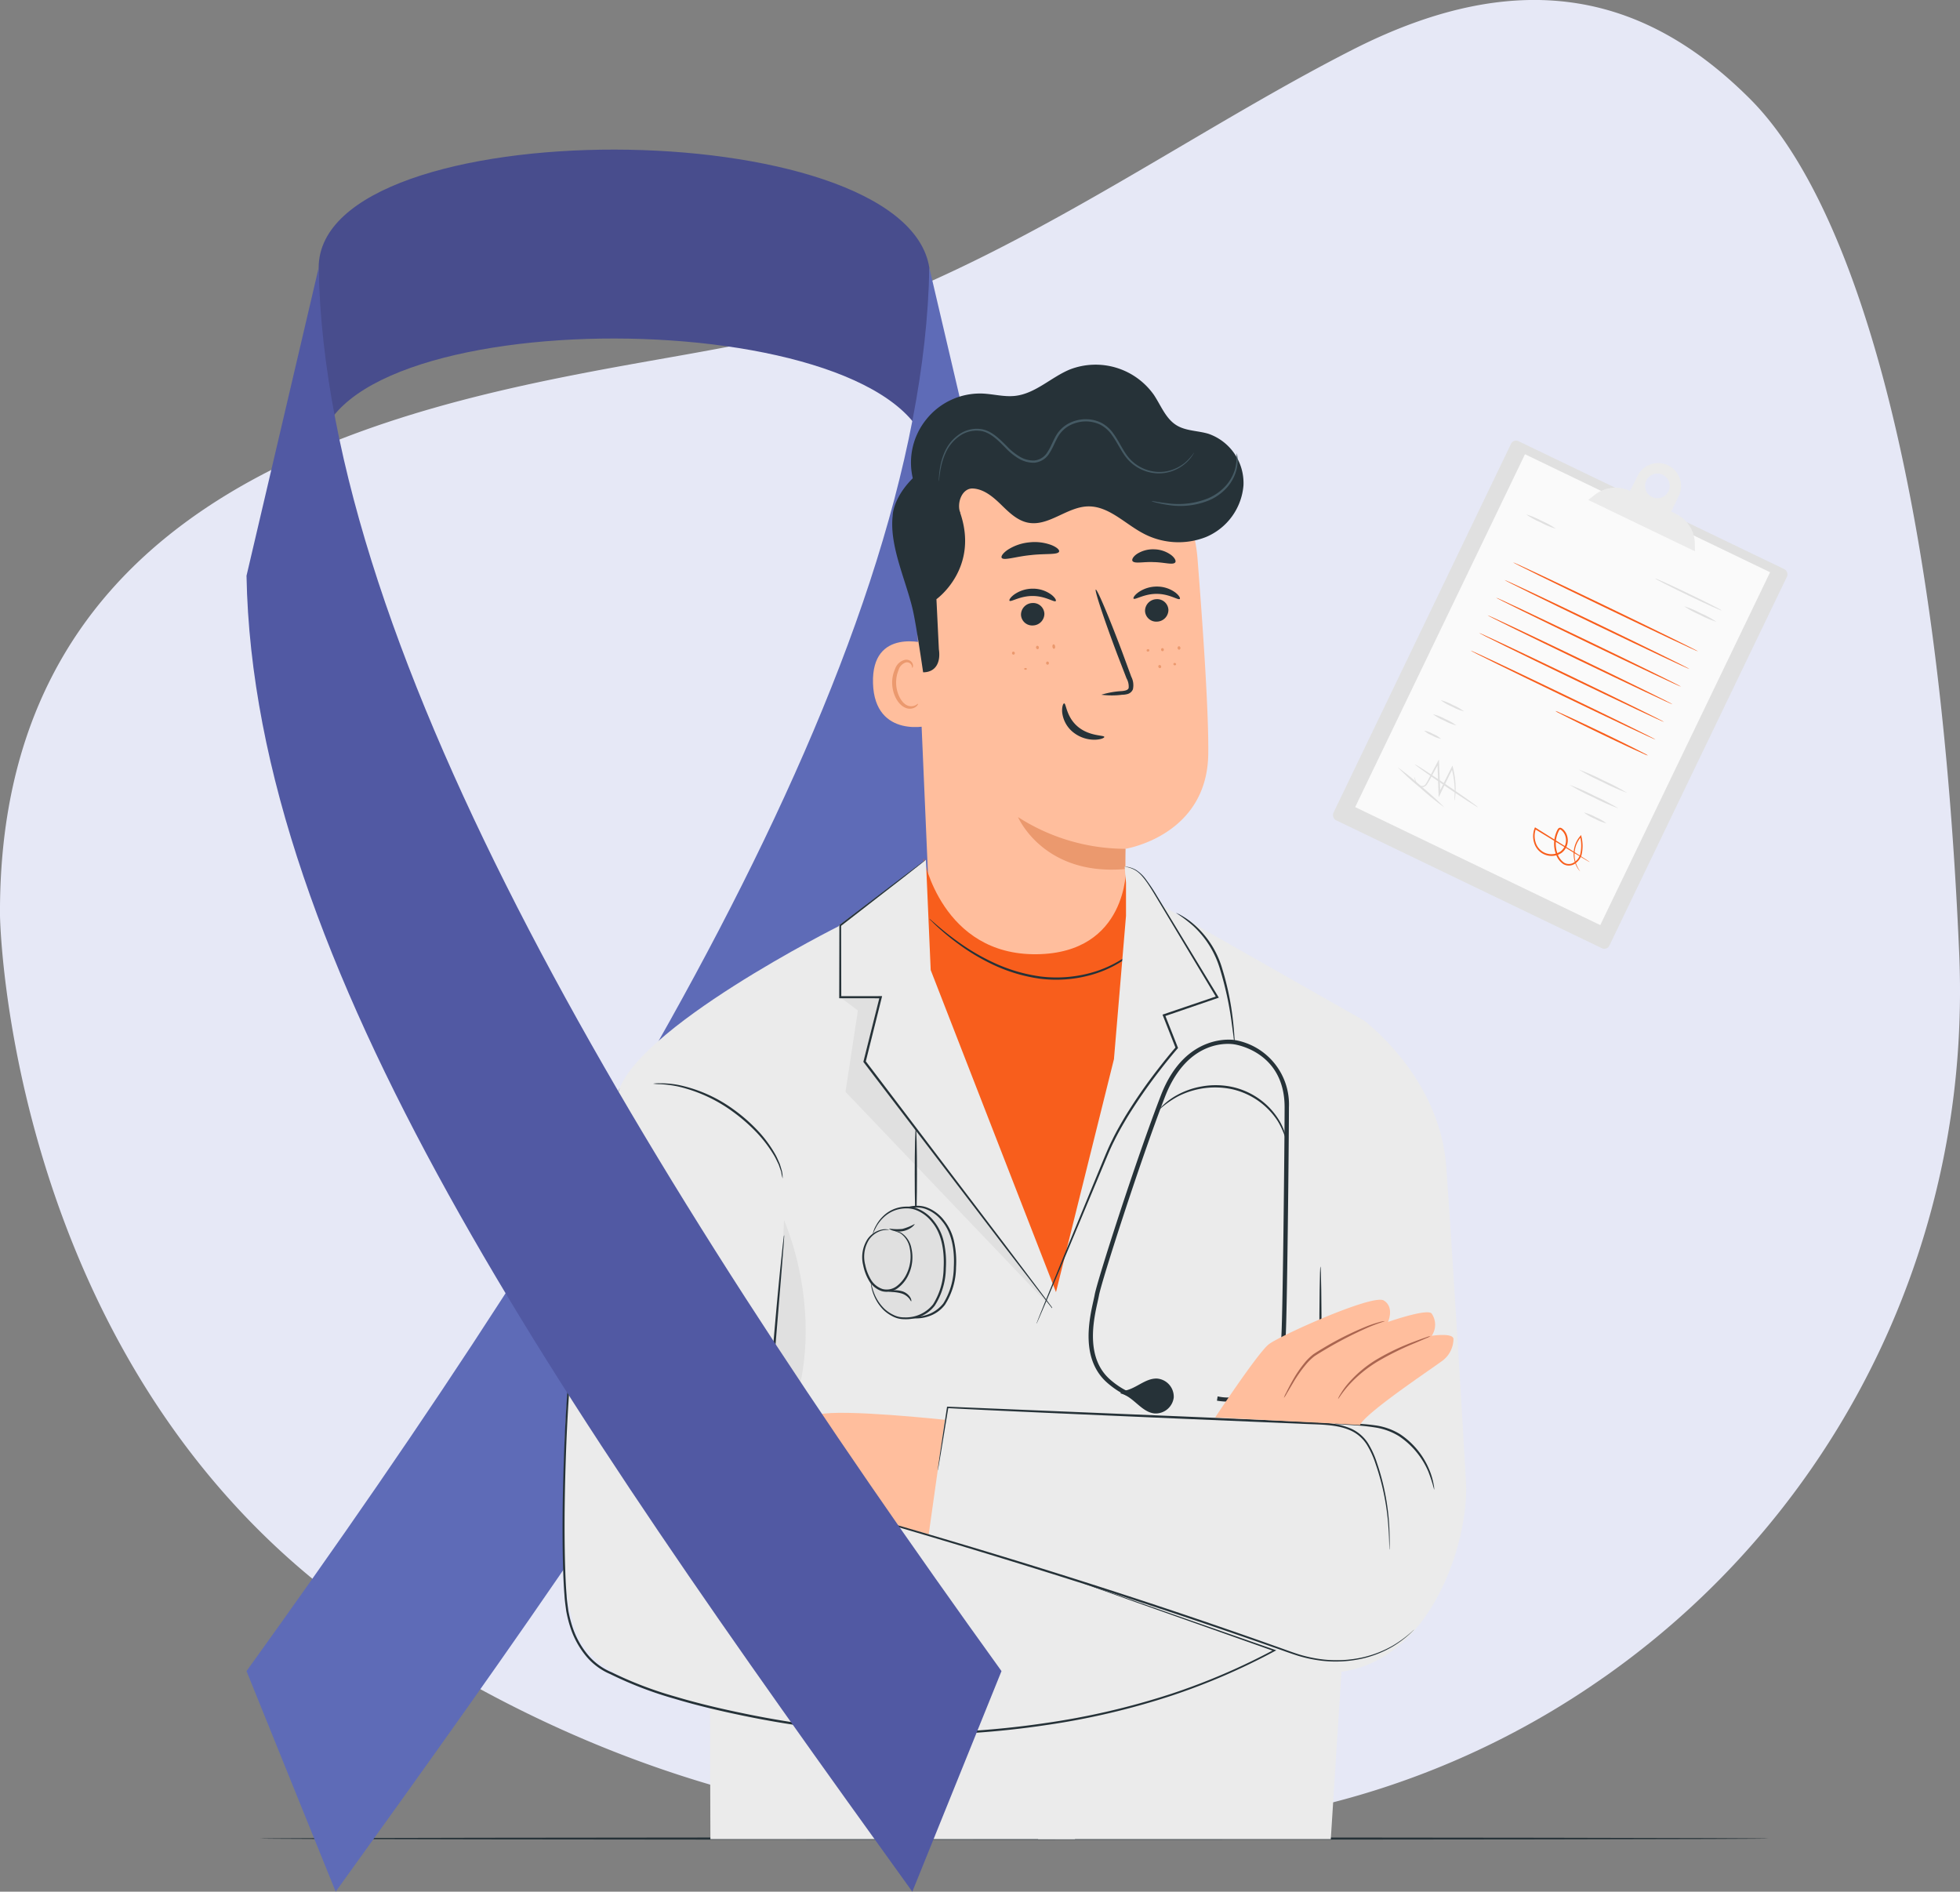 <svg xmlns="http://www.w3.org/2000/svg" width="357.779" height="345.27" viewBox="0 0 357.779 345.27"><rect x="0" y="0" width="357.779" height="345.27" fill="#808080" stroke="none"/><g id="Raggruppa_16864" data-name="Raggruppa 16864" transform="translate(-9 -94)"><path id="Tracciato_5025" data-name="Tracciato 5025" d="M357.77,230.042v0q-.028-2.64-.142-5.339C353.775,135.834,337.464,86.9,319.466,68.9s-40.5-25.31-72.554-9c-11.374,5.787-22.963,12.707-34.837,19.679-21.594,12.68-44.138,25.533-68.088,32.065-10.092,2.753-25.38,4.8-42.282,8.239C56.436,129.1-.407,148.329,0,217.95c0,0,1.125,82.678,65.805,127.673,43.74,30.428,89.793,41.046,129.292,38.647q5.005.327,10.095.331a151.831,151.831,0,0,0,87.353-27.472c.735-.5,1.464-1.024,2.187-1.552a152.418,152.418,0,0,0,62.934-117.922v-.018c.046-1.271.082-2.545.1-3.824.005-.468.011-.936.013-1.4,0-.291,0-.584,0-.876,0-.5,0-.994-.009-1.491" transform="translate(9 43.168)" fill="#e6e8f6"></path><g id="Raggruppa_11605" data-name="Raggruppa 11605" transform="translate(504.609 -1962.694)"><path id="Tracciato_8003" data-name="Tracciato 8003" d="M-448.9,2293.48c0-.118,61.626-.212,137.63-.212,76.03,0,137.645.094,137.645.212s-61.614.212-137.645.212C-387.27,2293.692-448.9,2293.6-448.9,2293.48Z" transform="translate(0.809 98.787)" fill="#263238"></path><g id="Raggruppa_11358" data-name="Raggruppa 11358" transform="translate(-252.643 2136.776)"><g id="Raggruppa_11271" data-name="Raggruppa 11271" transform="translate(0 0)"><g id="Raggruppa_11270" data-name="Raggruppa 11270"><g id="Raggruppa_11269" data-name="Raggruppa 11269"><rect id="Rettangolo_1886" data-name="Rettangolo 1886" width="55.898" height="76.784" rx="1.008" transform="translate(50.367 93.43) rotate(-154.296)" fill="#e0e0e0"></rect></g></g></g><g id="Raggruppa_11274" data-name="Raggruppa 11274" transform="translate(4.406 2.828)"><g id="Raggruppa_11273" data-name="Raggruppa 11273" transform="translate(0 0)"><g id="Raggruppa_11272" data-name="Raggruppa 11272"><rect id="Rettangolo_1887" data-name="Rettangolo 1887" width="49.655" height="71.473" transform="translate(44.742 85.937) rotate(-154.296)" fill="#fafafa"></rect></g></g></g><g id="Raggruppa_11277" data-name="Raggruppa 11277" transform="translate(46.95 4.438)"><g id="Raggruppa_11276" data-name="Raggruppa 11276"><g id="Raggruppa_11275" data-name="Raggruppa 11275"><path id="Tracciato_8004" data-name="Tracciato 8004" d="M-284.233,2129.593l19.48,9.376-.019-1.416a6.086,6.086,0,0,0-3.356-5.358l-.952-.479,1.375-2.856a4.179,4.179,0,0,0-1.953-5.578h0a4.176,4.176,0,0,0-5.578,1.952l-1.372,2.722a6.088,6.088,0,0,0-6.364.665Zm10.6-3.531a2.25,2.25,0,0,1,3-1.051,2.25,2.25,0,0,1,1.051,3,2.251,2.251,0,0,1-3,1.051A2.25,2.25,0,0,1-273.628,2126.062Z" transform="translate(284.233 -2122.867)" fill="#ebebeb"></path></g></g></g><g id="Raggruppa_11281" data-name="Raggruppa 11281" transform="translate(59.172 25.503)"><g id="Raggruppa_11280" data-name="Raggruppa 11280"><g id="Raggruppa_11279" data-name="Raggruppa 11279"><g id="Raggruppa_11278" data-name="Raggruppa 11278"><path id="Tracciato_8005" data-name="Tracciato 8005" d="M-275.93,2137.18c-.038.08,2.647,1.452,6,3.064s6.1,2.855,6.135,2.776-2.645-1.451-6-3.065S-275.892,2137.1-275.93,2137.18Z" transform="translate(275.93 -2137.176)" fill="#e0e0e0"></path></g></g></g></g><g id="Raggruppa_11285" data-name="Raggruppa 11285" transform="translate(64.472 30.57)"><g id="Raggruppa_11284" data-name="Raggruppa 11284"><g id="Raggruppa_11283" data-name="Raggruppa 11283"><g id="Raggruppa_11282" data-name="Raggruppa 11282"><path id="Tracciato_8006" data-name="Tracciato 8006" d="M-272.329,2140.627a16.517,16.517,0,0,0,2.853,1.551,16.551,16.551,0,0,0,2.993,1.263,16.438,16.438,0,0,0-2.853-1.552A16.516,16.516,0,0,0-272.329,2140.627Z" transform="translate(272.33 -2140.619)" fill="#e0e0e0"></path></g></g></g></g><g id="Raggruppa_11289" data-name="Raggruppa 11289" transform="translate(33.226 22.556)"><g id="Raggruppa_11288" data-name="Raggruppa 11288"><g id="Raggruppa_11287" data-name="Raggruppa 11287"><g id="Raggruppa_11286" data-name="Raggruppa 11286"><path id="Tracciato_8007" data-name="Tracciato 8007" d="M-293.556,2135.176c-.038.081,7.49,3.783,16.812,8.271s16.914,8.062,16.952,7.982-7.488-3.782-16.814-8.272S-293.518,2135.1-293.556,2135.176Z" transform="translate(293.556 -2135.175)" fill="#f85e1c"></path></g></g></g></g><g id="Raggruppa_11293" data-name="Raggruppa 11293" transform="translate(31.677 25.777)"><g id="Raggruppa_11292" data-name="Raggruppa 11292"><g id="Raggruppa_11291" data-name="Raggruppa 11291"><g id="Raggruppa_11290" data-name="Raggruppa 11290"><path id="Tracciato_8008" data-name="Tracciato 8008" d="M-294.608,2137.364c-.04.079,7.488,3.783,16.811,8.27s16.914,8.061,16.952,7.982-7.487-3.782-16.812-8.272S-294.57,2137.283-294.608,2137.364Z" transform="translate(294.608 -2137.363)" fill="#f85e1c"></path></g></g></g></g><g id="Raggruppa_11297" data-name="Raggruppa 11297" transform="translate(30.127 28.997)"><g id="Raggruppa_11296" data-name="Raggruppa 11296"><g id="Raggruppa_11295" data-name="Raggruppa 11295"><g id="Raggruppa_11294" data-name="Raggruppa 11294"><path id="Tracciato_8009" data-name="Tracciato 8009" d="M-295.661,2139.552c-.038.08,7.488,3.783,16.811,8.27s16.914,8.062,16.954,7.981-7.488-3.782-16.814-8.27S-295.623,2139.472-295.661,2139.552Z" transform="translate(295.661 -2139.55)" fill="#f85e1c"></path></g></g></g></g><g id="Raggruppa_11301" data-name="Raggruppa 11301" transform="translate(28.577 32.216)"><g id="Raggruppa_11300" data-name="Raggruppa 11300"><g id="Raggruppa_11299" data-name="Raggruppa 11299"><g id="Raggruppa_11298" data-name="Raggruppa 11298"><path id="Tracciato_8010" data-name="Tracciato 8010" d="M-296.714,2141.738c-.038.08,7.49,3.784,16.812,8.271s16.914,8.062,16.952,7.983-7.488-3.783-16.814-8.272S-296.676,2141.659-296.714,2141.738Z" transform="translate(296.714 -2141.737)" fill="#f85e1c"></path></g></g></g></g><g id="Raggruppa_11305" data-name="Raggruppa 11305" transform="translate(27.027 35.436)"><g id="Raggruppa_11304" data-name="Raggruppa 11304"><g id="Raggruppa_11303" data-name="Raggruppa 11303"><g id="Raggruppa_11302" data-name="Raggruppa 11302"><path id="Tracciato_8011" data-name="Tracciato 8011" d="M-297.767,2143.926c-.038.079,7.49,3.783,16.812,8.27s16.914,8.063,16.952,7.983-7.488-3.783-16.814-8.272S-297.729,2143.846-297.767,2143.926Z" transform="translate(297.767 -2143.924)" fill="#f85e1c"></path></g></g></g></g><g id="Raggruppa_11309" data-name="Raggruppa 11309" transform="translate(25.477 38.655)"><g id="Raggruppa_11308" data-name="Raggruppa 11308"><g id="Raggruppa_11307" data-name="Raggruppa 11307"><g id="Raggruppa_11306" data-name="Raggruppa 11306"><path id="Tracciato_8012" data-name="Tracciato 8012" d="M-298.82,2146.112c-.038.081,7.49,3.783,16.812,8.271s16.914,8.061,16.952,7.981-7.487-3.782-16.814-8.271S-298.782,2146.033-298.82,2146.112Z" transform="translate(298.82 -2146.111)" fill="#f85e1c"></path></g></g></g></g><g id="Raggruppa_11313" data-name="Raggruppa 11313" transform="translate(40.961 49.683)"><g id="Raggruppa_11312" data-name="Raggruppa 11312"><g id="Raggruppa_11311" data-name="Raggruppa 11311"><g id="Raggruppa_11310" data-name="Raggruppa 11310"><path id="Tracciato_8013" data-name="Tracciato 8013" d="M-288.3,2153.606a3.331,3.331,0,0,0,.637.375l1.787.917c1.515.761,3.617,1.793,5.947,2.915s4.45,2.121,5.99,2.831l1.831.824a3.236,3.236,0,0,0,.69.263,3.417,3.417,0,0,0-.636-.375l-1.787-.917c-1.515-.761-3.618-1.793-5.949-2.915s-4.448-2.121-5.99-2.831c-.724-.327-1.337-.6-1.831-.824A3.176,3.176,0,0,0-288.3,2153.606Z" transform="translate(288.301 -2153.603)" fill="#f85e1c"></path></g></g></g></g><g id="Raggruppa_11317" data-name="Raggruppa 11317" transform="translate(35.633 13.807)"><g id="Raggruppa_11316" data-name="Raggruppa 11316"><g id="Raggruppa_11315" data-name="Raggruppa 11315"><g id="Raggruppa_11314" data-name="Raggruppa 11314"><path id="Tracciato_8014" data-name="Tracciato 8014" d="M-291.92,2129.239a14.175,14.175,0,0,0,2.635,1.447,14.314,14.314,0,0,0,2.773,1.157,14.145,14.145,0,0,0-2.635-1.448A14.274,14.274,0,0,0-291.92,2129.239Z" transform="translate(291.921 -2129.231)" fill="#e0e0e0"></path></g></g></g></g><g id="Raggruppa_11321" data-name="Raggruppa 11321" transform="translate(45.258 60.39)"><g id="Raggruppa_11320" data-name="Raggruppa 11320"><g id="Raggruppa_11319" data-name="Raggruppa 11319"><g id="Raggruppa_11318" data-name="Raggruppa 11318"><path id="Tracciato_8015" data-name="Tracciato 8015" d="M-285.382,2160.881a37.1,37.1,0,0,0,4.316,2.256,37.265,37.265,0,0,0,4.454,1.967,37.148,37.148,0,0,0-4.316-2.255A37.181,37.181,0,0,0-285.382,2160.881Z" transform="translate(285.382 -2160.876)" fill="#e0e0e0"></path></g></g></g></g><g id="Raggruppa_11325" data-name="Raggruppa 11325" transform="translate(43.559 63.173)"><g id="Raggruppa_11324" data-name="Raggruppa 11324"><g id="Raggruppa_11323" data-name="Raggruppa 11323"><g id="Raggruppa_11322" data-name="Raggruppa 11322"><path id="Tracciato_8016" data-name="Tracciato 8016" d="M-286.536,2162.772a38.061,38.061,0,0,0,4.388,2.291,38.238,38.238,0,0,0,4.528,2,38.368,38.368,0,0,0-4.39-2.291A38.417,38.417,0,0,0-286.536,2162.772Z" transform="translate(286.536 -2162.767)" fill="#e0e0e0"></path></g></g></g></g><g id="Raggruppa_11329" data-name="Raggruppa 11329" transform="translate(20.036 47.705)"><g id="Raggruppa_11328" data-name="Raggruppa 11328"><g id="Raggruppa_11327" data-name="Raggruppa 11327"><g id="Raggruppa_11326" data-name="Raggruppa 11326"><path id="Tracciato_8017" data-name="Tracciato 8017" d="M-302.515,2152.27a8.722,8.722,0,0,0,2.049,1.164,8.769,8.769,0,0,0,2.189.876,8.749,8.749,0,0,0-2.051-1.164A8.754,8.754,0,0,0-302.515,2152.27Z" transform="translate(302.516 -2152.259)" fill="#e0e0e0"></path></g></g></g></g><g id="Raggruppa_11333" data-name="Raggruppa 11333" transform="translate(18.623 50.266)"><g id="Raggruppa_11332" data-name="Raggruppa 11332"><g id="Raggruppa_11331" data-name="Raggruppa 11331"><g id="Raggruppa_11330" data-name="Raggruppa 11330"><path id="Tracciato_8018" data-name="Tracciato 8018" d="M-303.475,2154.009a8.769,8.769,0,0,0,2.049,1.165,8.793,8.793,0,0,0,2.189.876,8.646,8.646,0,0,0-2.049-1.166A8.746,8.746,0,0,0-303.475,2154.009Z" transform="translate(303.476 -2153.999)" fill="#e0e0e0"></path></g></g></g></g><g id="Raggruppa_11337" data-name="Raggruppa 11337" transform="translate(46.173 68.207)"><g id="Raggruppa_11336" data-name="Raggruppa 11336"><g id="Raggruppa_11335" data-name="Raggruppa 11335"><g id="Raggruppa_11334" data-name="Raggruppa 11334"><path id="Tracciato_8019" data-name="Tracciato 8019" d="M-284.76,2166.2a8.164,8.164,0,0,0,1.977,1.128,8.143,8.143,0,0,0,2.117.841,8.21,8.21,0,0,0-1.977-1.13A8.165,8.165,0,0,0-284.76,2166.2Z" transform="translate(284.761 -2166.187)" fill="#e0e0e0"></path></g></g></g></g><g id="Raggruppa_11341" data-name="Raggruppa 11341" transform="translate(16.999 53.261)"><g id="Raggruppa_11340" data-name="Raggruppa 11340"><g id="Raggruppa_11339" data-name="Raggruppa 11339"><g id="Raggruppa_11338" data-name="Raggruppa 11338"><path id="Tracciato_8020" data-name="Tracciato 8020" d="M-304.577,2156.047a4.651,4.651,0,0,0,1.465.883,4.718,4.718,0,0,0,1.6.6,4.605,4.605,0,0,0-1.465-.884A4.649,4.649,0,0,0-304.577,2156.047Z" transform="translate(304.579 -2156.033)" fill="#e0e0e0"></path></g></g></g></g><g id="Raggruppa_11345" data-name="Raggruppa 11345" transform="translate(36.892 70.919)"><g id="Raggruppa_11344" data-name="Raggruppa 11344"><g id="Raggruppa_11343" data-name="Raggruppa 11343"><g id="Raggruppa_11342" data-name="Raggruppa 11342"><path id="Tracciato_8021" data-name="Tracciato 8021" d="M-280.757,2174.358a.8.8,0,0,0-.169-.131l-.52-.344c-.487-.313-1.155-.74-1.992-1.278l-7.15-4.488-.14-.088-.062.154a4.041,4.041,0,0,0-.078,2.715,3.313,3.313,0,0,0,1.968,2.131,3.282,3.282,0,0,0,3.047-.343,2.859,2.859,0,0,0,1.02-3,2.583,2.583,0,0,0-.589-1.118,1.578,1.578,0,0,0-.23-.22,1.128,1.128,0,0,0-.28-.191.458.458,0,0,0-.431.014.722.722,0,0,0-.243.283,5.441,5.441,0,0,0-.627,2.278,5.441,5.441,0,0,0,.352,2.252,3.439,3.439,0,0,0,1.325,1.757,1.972,1.972,0,0,0,2.08-.047,2.972,2.972,0,0,0,1.235-1.546,7.131,7.131,0,0,0-.021-3.477l-.038-.234-.158.176a4.828,4.828,0,0,0-1.173,2.656,5.127,5.127,0,0,0,.206,2.183,4.539,4.539,0,0,0,.62,1.241c.093.127.177.216.228.278s.084.09.088.085a5.731,5.731,0,0,1-.817-1.641,5.125,5.125,0,0,1-.147-2.124,4.676,4.676,0,0,1,1.163-2.523l-.2-.059a6.992,6.992,0,0,1-.007,3.351,2.716,2.716,0,0,1-1.129,1.392,1.676,1.676,0,0,1-1.781.033,3.138,3.138,0,0,1-1.191-1.61,5.156,5.156,0,0,1-.325-2.126,5.139,5.139,0,0,1,.593-2.144.423.423,0,0,1,.13-.161c.037-.022.068-.024.135,0a1.558,1.558,0,0,1,.4.335,2.273,2.273,0,0,1,.515.98,2.551,2.551,0,0,1-.9,2.665,2.979,2.979,0,0,1-2.751.31,3.016,3.016,0,0,1-1.8-1.936,3.758,3.758,0,0,1,.054-2.52l-.2.068c2.963,1.8,5.442,3.313,7.21,4.391l2.033,1.211.54.311A.777.777,0,0,0-280.757,2174.358Z" transform="translate(291.065 -2168.029)" fill="#f85e1c"></path></g></g></g></g><g id="Raggruppa_11349" data-name="Raggruppa 11349" transform="translate(15.216 58.524)"><g id="Raggruppa_11348" data-name="Raggruppa 11348"><g id="Raggruppa_11347" data-name="Raggruppa 11347"><g id="Raggruppa_11346" data-name="Raggruppa 11346"><path id="Tracciato_8022" data-name="Tracciato 8022" d="M-305.787,2162.806a2.071,2.071,0,0,0,.1.579,2.392,2.392,0,0,0,.28.651,1.377,1.377,0,0,0,.773.59.956.956,0,0,0,.6-.019,1.214,1.214,0,0,0,.512-.4,11.507,11.507,0,0,0,.69-1.175l1.531-2.794-.28-.064c.049,1.411.1,2.953.16,4.567l.043,1.138.025.638.278-.573,2.313-4.754-.255-.025a16.36,16.36,0,0,1,.586,4.295c0,1.051-.072,1.652-.035,1.655a1.7,1.7,0,0,0,.088-.426,12.122,12.122,0,0,0,.106-1.226,15.1,15.1,0,0,0-.48-4.371l-.093-.353-.163.328c-.7,1.4-1.5,3.013-2.354,4.735l.3.065-.043-1.138c-.063-1.615-.125-3.156-.183-4.567l-.022-.554-.258.489c-.537,1.017-1.038,1.961-1.49,2.817a12.677,12.677,0,0,1-.643,1.16.824.824,0,0,1-.892.375,1.568,1.568,0,0,1-1.005-1.093A3.678,3.678,0,0,0-305.787,2162.806Z" transform="translate(305.79 -2159.609)" fill="#e0e0e0"></path></g></g></g></g><g id="Raggruppa_11353" data-name="Raggruppa 11353" transform="translate(15.286 59.413)"><g id="Raggruppa_11352" data-name="Raggruppa 11352"><g id="Raggruppa_11351" data-name="Raggruppa 11351"><g id="Raggruppa_11350" data-name="Raggruppa 11350"><path id="Tracciato_8023" data-name="Tracciato 8023" d="M-305.742,2160.214c-.05.073,2.492,1.889,5.676,4.054s5.807,3.864,5.857,3.791-2.491-1.889-5.678-4.055S-305.692,2160.141-305.742,2160.214Z" transform="translate(305.742 -2160.212)" fill="#e0e0e0"></path></g></g></g></g><g id="Raggruppa_11357" data-name="Raggruppa 11357" transform="translate(12.162 59.953)"><g id="Raggruppa_11356" data-name="Raggruppa 11356"><g id="Raggruppa_11355" data-name="Raggruppa 11355"><g id="Raggruppa_11354" data-name="Raggruppa 11354"><path id="Tracciato_8024" data-name="Tracciato 8024" d="M-307.864,2160.582a49.818,49.818,0,0,0,4.163,3.789,49.528,49.528,0,0,0,4.371,3.547,48.956,48.956,0,0,0-4.162-3.79A49.449,49.449,0,0,0-307.864,2160.582Z" transform="translate(307.865 -2160.58)" fill="#e0e0e0"></path></g></g></g></g></g><g id="Raggruppa_11360" data-name="Raggruppa 11360" transform="translate(-437.44 2084)"><g id="Raggruppa_11359" data-name="Raggruppa 11359"><path id="Tracciato_8025" data-name="Tracciato 8025" d="M-441.663,2105.564v34.48c0-28.913,106.974-28.591,111.472,0v-34.48C-334.689,2076.972-441.663,2076.652-441.663,2105.564Z" transform="translate(441.663 -2084)" fill="#484d8d"></path></g></g><g id="Raggruppa_11362" data-name="Raggruppa 11362" transform="translate(-450.61 2105.564)"><g id="Raggruppa_11361" data-name="Raggruppa 11361"><path id="Tracciato_8026" data-name="Tracciato 8026" d="M-325.968,2098.649l13.172,56.217c-1.285,71.1-56.433,149.807-121.537,240.183l-16.277-40.262C-385.5,2264.409-327.252,2169.751-325.968,2098.649Z" transform="translate(450.61 -2098.649)" fill="#5e6bb7"></path></g></g><g id="Raggruppa_11602" data-name="Raggruppa 11602" transform="translate(-392.926 2123.235)"><g id="Raggruppa_11531" data-name="Raggruppa 11531" transform="translate(56.669)"><g id="Raggruppa_11525" data-name="Raggruppa 11525" transform="translate(0 7.238)"><g id="Raggruppa_11494" data-name="Raggruppa 11494"><g id="Raggruppa_11470" data-name="Raggruppa 11470" transform="translate(7.612 2.466)"><g id="Raggruppa_11469" data-name="Raggruppa 11469"><g id="Raggruppa_11468" data-name="Raggruppa 11468"><g id="Raggruppa_11376" data-name="Raggruppa 11376"><g id="Raggruppa_11375" data-name="Raggruppa 11375"><g id="Raggruppa_11374" data-name="Raggruppa 11374"><g id="Raggruppa_11363" data-name="Raggruppa 11363"><path id="Tracciato_8027" data-name="Tracciato 8027" d="M-316.122,2142.991a27.932,27.932,0,0,0-27.792-25.743l-1.447,0c-15.6.879-23.566,14.618-22.256,30.186l2.691,62.415a2.816,2.816,0,0,0,1.618,2.429L-328.3,2228.7l-1.082-32.756s15-2.3,15.215-17.293C-314.062,2171.416-315.062,2156.49-316.122,2142.991Z" transform="translate(367.757 -2117.245)" fill="#ffbe9d"></path></g><g id="Raggruppa_11373" data-name="Raggruppa 11373" transform="translate(18.867 72.892)"><g id="Raggruppa_11372" data-name="Raggruppa 11372"><g id="Raggruppa_11371" data-name="Raggruppa 11371"><g id="Raggruppa_11370" data-name="Raggruppa 11370"><g id="Raggruppa_11369" data-name="Raggruppa 11369"><g id="Raggruppa_11368" data-name="Raggruppa 11368"><g id="Raggruppa_11367" data-name="Raggruppa 11367"><g id="Raggruppa_11366" data-name="Raggruppa 11366"><g id="Raggruppa_11365" data-name="Raggruppa 11365"><g id="Raggruppa_11364" data-name="Raggruppa 11364"><path id="Tracciato_8028" data-name="Tracciato 8028" d="M-335.309,2172.552a36.362,36.362,0,0,1-19.631-5.79s4.6,10.8,19.559,9.48Z" transform="translate(354.94 -2166.762)" fill="#eb996e"></path></g></g></g></g></g></g></g></g></g></g></g></g></g><g id="Raggruppa_11467" data-name="Raggruppa 11467" transform="translate(15.849 22.696)"><g id="Raggruppa_11466" data-name="Raggruppa 11466"><g id="Raggruppa_11445" data-name="Raggruppa 11445" transform="translate(1.439 8.12)"><g id="Raggruppa_11444" data-name="Raggruppa 11444"><g id="Raggruppa_11443" data-name="Raggruppa 11443"><g id="Raggruppa_11398" data-name="Raggruppa 11398" transform="translate(22.647)"><g id="Raggruppa_11386" data-name="Raggruppa 11386" transform="translate(2.111 2.301)"><g id="Raggruppa_11385" data-name="Raggruppa 11385"><g id="Raggruppa_11384" data-name="Raggruppa 11384"><g id="Raggruppa_11383" data-name="Raggruppa 11383"><g id="Raggruppa_11382" data-name="Raggruppa 11382"><g id="Raggruppa_11381" data-name="Raggruppa 11381"><g id="Raggruppa_11380" data-name="Raggruppa 11380"><g id="Raggruppa_11379" data-name="Raggruppa 11379"><g id="Raggruppa_11378" data-name="Raggruppa 11378"><g id="Raggruppa_11377" data-name="Raggruppa 11377"><path id="Tracciato_8029" data-name="Tracciato 8029" d="M-334.921,2141.682a2.141,2.141,0,0,1-2.068,2.155,2.047,2.047,0,0,1-2.2-1.934,2.144,2.144,0,0,1,2.067-2.158A2.051,2.051,0,0,1-334.921,2141.682Z" transform="translate(339.194 -2139.742)" fill="#263238"></path></g></g></g></g></g></g></g></g></g></g><g id="Raggruppa_11397" data-name="Raggruppa 11397"><g id="Raggruppa_11396" data-name="Raggruppa 11396"><g id="Raggruppa_11395" data-name="Raggruppa 11395"><g id="Raggruppa_11394" data-name="Raggruppa 11394"><g id="Raggruppa_11393" data-name="Raggruppa 11393"><g id="Raggruppa_11392" data-name="Raggruppa 11392"><g id="Raggruppa_11391" data-name="Raggruppa 11391"><g id="Raggruppa_11390" data-name="Raggruppa 11390"><g id="Raggruppa_11389" data-name="Raggruppa 11389"><g id="Raggruppa_11388" data-name="Raggruppa 11388"><g id="Raggruppa_11387" data-name="Raggruppa 11387"><path id="Tracciato_8030" data-name="Tracciato 8030" d="M-332.167,2140.438c-.265.278-1.884-.926-4.19-.925-2.3-.031-3.994,1.15-4.242.867-.124-.125.149-.629.886-1.163a5.887,5.887,0,0,1,3.4-1.039,5.648,5.648,0,0,1,3.334,1.084C-332.274,2139.807-332.036,2140.313-332.167,2140.438Z" transform="translate(340.627 -2138.179)" fill="#263238"></path></g></g></g></g></g></g></g></g></g></g></g></g><g id="Raggruppa_11420" data-name="Raggruppa 11420" transform="translate(0 0.383)"><g id="Raggruppa_11408" data-name="Raggruppa 11408" transform="translate(2.112 2.619)"><g id="Raggruppa_11407" data-name="Raggruppa 11407"><g id="Raggruppa_11406" data-name="Raggruppa 11406"><g id="Raggruppa_11405" data-name="Raggruppa 11405"><g id="Raggruppa_11404" data-name="Raggruppa 11404"><g id="Raggruppa_11403" data-name="Raggruppa 11403"><g id="Raggruppa_11402" data-name="Raggruppa 11402"><g id="Raggruppa_11401" data-name="Raggruppa 11401"><g id="Raggruppa_11400" data-name="Raggruppa 11400"><g id="Raggruppa_11399" data-name="Raggruppa 11399"><path id="Tracciato_8031" data-name="Tracciato 8031" d="M-350.3,2142.156a2.142,2.142,0,0,1-2.07,2.156,2.047,2.047,0,0,1-2.2-1.934,2.141,2.141,0,0,1,2.067-2.157A2.048,2.048,0,0,1-350.3,2142.156Z" transform="translate(354.578 -2140.218)" fill="#263238"></path></g></g></g></g></g></g></g></g></g></g><g id="Raggruppa_11419" data-name="Raggruppa 11419"><g id="Raggruppa_11418" data-name="Raggruppa 11418"><g id="Raggruppa_11417" data-name="Raggruppa 11417"><g id="Raggruppa_11416" data-name="Raggruppa 11416"><g id="Raggruppa_11415" data-name="Raggruppa 11415"><g id="Raggruppa_11414" data-name="Raggruppa 11414"><g id="Raggruppa_11413" data-name="Raggruppa 11413"><g id="Raggruppa_11412" data-name="Raggruppa 11412"><g id="Raggruppa_11411" data-name="Raggruppa 11411"><g id="Raggruppa_11410" data-name="Raggruppa 11410"><g id="Raggruppa_11409" data-name="Raggruppa 11409"><path id="Tracciato_8032" data-name="Tracciato 8032" d="M-347.549,2140.7c-.266.278-1.889-.925-4.191-.923-2.3-.032-3.994,1.15-4.244.867-.122-.125.147-.628.888-1.163a5.876,5.876,0,0,1,3.4-1.041,5.643,5.643,0,0,1,3.334,1.085C-347.659,2140.068-347.419,2140.573-347.549,2140.7Z" transform="translate(356.012 -2138.439)" fill="#263238"></path></g></g></g></g></g></g></g></g></g></g></g></g><g id="Raggruppa_11431" data-name="Raggruppa 11431" transform="translate(15.748 0.546)"><g id="Raggruppa_11430" data-name="Raggruppa 11430"><g id="Raggruppa_11429" data-name="Raggruppa 11429"><g id="Raggruppa_11428" data-name="Raggruppa 11428"><g id="Raggruppa_11427" data-name="Raggruppa 11427"><g id="Raggruppa_11426" data-name="Raggruppa 11426"><g id="Raggruppa_11425" data-name="Raggruppa 11425"><g id="Raggruppa_11424" data-name="Raggruppa 11424"><g id="Raggruppa_11423" data-name="Raggruppa 11423"><g id="Raggruppa_11422" data-name="Raggruppa 11422"><g id="Raggruppa_11421" data-name="Raggruppa 11421"><path id="Tracciato_8033" data-name="Tracciato 8033" d="M-344.275,2157.749a15.282,15.282,0,0,1,3.743-.668c.589-.059,1.145-.175,1.245-.575a2.985,2.985,0,0,0-.389-1.744q-.826-2.138-1.731-4.484c-2.4-6.383-4.141-11.631-3.883-11.725s2.416,5,4.818,11.385q.868,2.361,1.658,4.511a3.409,3.409,0,0,1,.3,2.309,1.479,1.479,0,0,1-.969.858,4.093,4.093,0,0,1-1,.137A15.009,15.009,0,0,1-344.275,2157.749Z" transform="translate(345.314 -2138.55)" fill="#263238"></path></g></g></g></g></g></g></g></g></g></g></g><g id="Raggruppa_11442" data-name="Raggruppa 11442" transform="translate(9.628 21.324)"><g id="Raggruppa_11441" data-name="Raggruppa 11441"><g id="Raggruppa_11440" data-name="Raggruppa 11440"><g id="Raggruppa_11439" data-name="Raggruppa 11439"><g id="Raggruppa_11438" data-name="Raggruppa 11438"><g id="Raggruppa_11437" data-name="Raggruppa 11437"><g id="Raggruppa_11436" data-name="Raggruppa 11436"><g id="Raggruppa_11435" data-name="Raggruppa 11435"><g id="Raggruppa_11434" data-name="Raggruppa 11434"><g id="Raggruppa_11433" data-name="Raggruppa 11433"><g id="Raggruppa_11432" data-name="Raggruppa 11432"><path id="Tracciato_8034" data-name="Tracciato 8034" d="M-349.1,2152.665c.375-.021.375,2.479,2.511,4.259s4.8,1.51,4.818,1.859c.035.158-.595.484-1.719.512a6.218,6.218,0,0,1-4.022-1.41,5.424,5.424,0,0,1-1.946-3.57C-349.546,2153.269-349.266,2152.65-349.1,2152.665Z" transform="translate(349.471 -2152.665)" fill="#263238"></path></g></g></g></g></g></g></g></g></g></g></g></g></g></g><g id="Raggruppa_11455" data-name="Raggruppa 11455"><g id="Raggruppa_11454" data-name="Raggruppa 11454"><g id="Raggruppa_11453" data-name="Raggruppa 11453"><g id="Raggruppa_11452" data-name="Raggruppa 11452"><g id="Raggruppa_11451" data-name="Raggruppa 11451"><g id="Raggruppa_11450" data-name="Raggruppa 11450"><g id="Raggruppa_11449" data-name="Raggruppa 11449"><g id="Raggruppa_11448" data-name="Raggruppa 11448"><g id="Raggruppa_11447" data-name="Raggruppa 11447"><g id="Raggruppa_11446" data-name="Raggruppa 11446"><path id="Tracciato_8035" data-name="Tracciato 8035" d="M-346.475,2134.4c-.228.626-2.528.324-5.232.645-2.71.265-4.89,1.053-5.248.49-.159-.269.221-.858,1.1-1.463a8.76,8.76,0,0,1,3.892-1.353,8.775,8.775,0,0,1,4.092.488C-346.875,2133.608-346.376,2134.1-346.475,2134.4Z" transform="translate(356.99 -2132.663)" fill="#263238"></path></g></g></g></g></g></g></g></g></g></g><g id="Raggruppa_11465" data-name="Raggruppa 11465" transform="translate(23.871 1.315)"><g id="Raggruppa_11464" data-name="Raggruppa 11464"><g id="Raggruppa_11463" data-name="Raggruppa 11463"><g id="Raggruppa_11462" data-name="Raggruppa 11462"><g id="Raggruppa_11461" data-name="Raggruppa 11461"><g id="Raggruppa_11460" data-name="Raggruppa 11460"><g id="Raggruppa_11459" data-name="Raggruppa 11459"><g id="Raggruppa_11458" data-name="Raggruppa 11458"><g id="Raggruppa_11457" data-name="Raggruppa 11457"><g id="Raggruppa_11456" data-name="Raggruppa 11456"><path id="Tracciato_8036" data-name="Tracciato 8036" d="M-332.931,2135.951c-.406.523-1.992-.024-3.9-.053-1.906-.1-3.524.345-3.9-.2-.162-.265.093-.79.8-1.284a5.408,5.408,0,0,1,3.172-.851,5.4,5.4,0,0,1,3.109,1.059C-332.972,2135.157-332.751,2135.7-332.931,2135.951Z" transform="translate(340.774 -2133.556)" fill="#263238"></path></g></g></g></g></g></g></g></g></g></g></g></g></g></g></g><g id="Raggruppa_11492" data-name="Raggruppa 11492" transform="translate(0 43.276)"><g id="Raggruppa_11480" data-name="Raggruppa 11480"><g id="Raggruppa_11479" data-name="Raggruppa 11479"><g id="Raggruppa_11478" data-name="Raggruppa 11478"><g id="Raggruppa_11477" data-name="Raggruppa 11477"><g id="Raggruppa_11476" data-name="Raggruppa 11476"><g id="Raggruppa_11475" data-name="Raggruppa 11475"><g id="Raggruppa_11474" data-name="Raggruppa 11474"><g id="Raggruppa_11473" data-name="Raggruppa 11473"><g id="Raggruppa_11472" data-name="Raggruppa 11472"><g id="Raggruppa_11471" data-name="Raggruppa 11471"><path id="Tracciato_8037" data-name="Tracciato 8037" d="M-362.933,2145.447c-.256-.111-10.294-3.068-9.988,7.183s10.533,7.827,10.541,7.532S-362.933,2145.447-362.933,2145.447Z" transform="translate(372.928 -2144.968)" fill="#ffbe9d"></path></g></g></g></g></g></g></g></g></g></g><g id="Raggruppa_11491" data-name="Raggruppa 11491" transform="translate(3.511 3.353)"><g id="Raggruppa_11490" data-name="Raggruppa 11490"><g id="Raggruppa_11489" data-name="Raggruppa 11489"><g id="Raggruppa_11488" data-name="Raggruppa 11488"><g id="Raggruppa_11487" data-name="Raggruppa 11487"><g id="Raggruppa_11486" data-name="Raggruppa 11486"><g id="Raggruppa_11485" data-name="Raggruppa 11485"><g id="Raggruppa_11484" data-name="Raggruppa 11484"><g id="Raggruppa_11483" data-name="Raggruppa 11483"><g id="Raggruppa_11482" data-name="Raggruppa 11482"><g id="Raggruppa_11481" data-name="Raggruppa 11481"><path id="Tracciato_8038" data-name="Tracciato 8038" d="M-365.85,2155.3c-.046-.031-.175.131-.473.278a1.792,1.792,0,0,1-1.334.066c-1.1-.365-2.058-2.056-2.162-3.9a5.908,5.908,0,0,1,.422-2.572,2.069,2.069,0,0,1,1.3-1.411.911.911,0,0,1,1.069.458c.146.282.087.489.141.505.029.025.215-.178.119-.6a1.13,1.13,0,0,0-.422-.629,1.34,1.34,0,0,0-1-.231,2.507,2.507,0,0,0-1.817,1.644,6.068,6.068,0,0,0-.534,2.876c.128,2.063,1.242,3.965,2.737,4.349a1.914,1.914,0,0,0,1.625-.321C-365.86,2155.547-365.813,2155.316-365.85,2155.3Z" transform="translate(370.543 -2147.246)" fill="#eb996e"></path></g></g></g></g></g></g></g></g></g></g></g></g><g id="Raggruppa_11493" data-name="Raggruppa 11493" transform="translate(3.511)"><path id="Tracciato_8039" data-name="Tracciato 8039" d="M-357.34,2128.856l42.74.942a19.549,19.549,0,0,0-6.278-7.263,33.387,33.387,0,0,0-19.353-6.964c-6.97-.122-21.159,8.367-26.21,13.173-4.041,3.846-4.014,7.175-4.014,7.175-.642,5.542,2.46,11.841,3.692,17.281.636,2.806,1.865,11.3,1.865,11.3h0c2.355-.007,3.23-1.881,2.873-4.21l-.442-9.135s8.009-5.692,4.215-16.108C-358.862,2134.214-360.162,2130.408-357.34,2128.856Z" transform="translate(370.543 -2115.57)" fill="#263238"></path></g></g><g id="Raggruppa_11497" data-name="Raggruppa 11497" transform="translate(25.379 45.153)"><g id="Raggruppa_11496" data-name="Raggruppa 11496"><g id="Raggruppa_11495" data-name="Raggruppa 11495"><path id="Tracciato_8040" data-name="Tracciato 8040" d="M-355.378,2146.794a.268.268,0,0,1-.3-.224.268.268,0,0,1,.2-.323.269.269,0,0,1,.3.224A.269.269,0,0,1-355.378,2146.794Z" transform="translate(355.687 -2146.243)" fill="#eb996e"></path></g></g></g><g id="Raggruppa_11500" data-name="Raggruppa 11500" transform="translate(29.773 44.084)"><g id="Raggruppa_11499" data-name="Raggruppa 11499"><g id="Raggruppa_11498" data-name="Raggruppa 11498"><path id="Tracciato_8041" data-name="Tracciato 8041" d="M-352.384,2146.147a.293.293,0,0,1-.311-.263.291.291,0,0,1,.187-.362.293.293,0,0,1,.312.263A.293.293,0,0,1-352.384,2146.147Z" transform="translate(352.702 -2145.517)" fill="#eb996e"></path></g></g></g><g id="Raggruppa_11503" data-name="Raggruppa 11503" transform="translate(32.748 43.82)"><g id="Raggruppa_11502" data-name="Raggruppa 11502"><g id="Raggruppa_11501" data-name="Raggruppa 11501"><path id="Tracciato_8042" data-name="Tracciato 8042" d="M-350.373,2146.164c-.14.018-.275-.154-.3-.382s.062-.425.2-.443.274.153.3.381S-350.235,2146.146-350.373,2146.164Z" transform="translate(350.681 -2145.338)" fill="#eb996e"></path></g></g></g><g id="Raggruppa_11506" data-name="Raggruppa 11506" transform="translate(27.593 48.145)"><g id="Raggruppa_11505" data-name="Raggruppa 11505"><g id="Raggruppa_11504" data-name="Raggruppa 11504"><path id="Tracciato_8043" data-name="Tracciato 8043" d="M-353.93,2148.6c-.14,0-.253-.073-.253-.163s.113-.162.253-.162.255.074.255.163S-353.79,2148.6-353.93,2148.6Z" transform="translate(354.183 -2148.276)" fill="#eb996e"></path></g></g></g><g id="Raggruppa_11509" data-name="Raggruppa 11509" transform="translate(31.606 46.965)"><g id="Raggruppa_11508" data-name="Raggruppa 11508"><g id="Raggruppa_11507" data-name="Raggruppa 11507"><path id="Tracciato_8044" data-name="Tracciato 8044" d="M-351.177,2148.051a.273.273,0,0,1-.278-.267.272.272,0,0,1,.23-.308.273.273,0,0,1,.277.266A.274.274,0,0,1-351.177,2148.051Z" transform="translate(351.457 -2147.475)" fill="#eb996e"></path></g></g></g><g id="Raggruppa_11512" data-name="Raggruppa 11512" transform="translate(52.587 44.509)"><g id="Raggruppa_11511" data-name="Raggruppa 11511"><g id="Raggruppa_11510" data-name="Raggruppa 11510"><path id="Tracciato_8045" data-name="Tracciato 8045" d="M-336.893,2146.374a.272.272,0,0,1-.3-.232.272.272,0,0,1,.194-.331.273.273,0,0,1,.3.233A.271.271,0,0,1-336.893,2146.374Z" transform="translate(337.204 -2145.806)" fill="#eb996e"></path></g></g></g><g id="Raggruppa_11515" data-name="Raggruppa 11515" transform="translate(55.613 44.169)"><g id="Raggruppa_11514" data-name="Raggruppa 11514"><g id="Raggruppa_11513" data-name="Raggruppa 11513"><path id="Tracciato_8046" data-name="Tracciato 8046" d="M-334.864,2146.213a.291.291,0,0,1-.283-.294.293.293,0,0,1,.222-.343.292.292,0,0,1,.283.294A.292.292,0,0,1-334.864,2146.213Z" transform="translate(335.148 -2145.575)" fill="#eb996e"></path></g></g></g><g id="Raggruppa_11518" data-name="Raggruppa 11518" transform="translate(49.953 44.702)"><g id="Raggruppa_11517" data-name="Raggruppa 11517"><g id="Raggruppa_11516" data-name="Raggruppa 11516"><path id="Tracciato_8047" data-name="Tracciato 8047" d="M-338.7,2146.381a.24.24,0,0,1-.292-.17.24.24,0,0,1,.206-.268.239.239,0,0,1,.292.169A.24.24,0,0,1-338.7,2146.381Z" transform="translate(338.994 -2145.938)" fill="#eb996e"></path></g></g></g><g id="Raggruppa_11521" data-name="Raggruppa 11521" transform="translate(52.088 47.594)"><g id="Raggruppa_11520" data-name="Raggruppa 11520"><g id="Raggruppa_11519" data-name="Raggruppa 11519"><path id="Tracciato_8048" data-name="Tracciato 8048" d="M-337.165,2148.457a.274.274,0,0,1-.35-.166.275.275,0,0,1,.115-.371.276.276,0,0,1,.35.167A.276.276,0,0,1-337.165,2148.457Z" transform="translate(337.543 -2147.901)" fill="#eb996e"></path></g></g></g><g id="Raggruppa_11524" data-name="Raggruppa 11524" transform="translate(54.835 47.22)"><g id="Raggruppa_11523" data-name="Raggruppa 11523"><g id="Raggruppa_11522" data-name="Raggruppa 11522"><path id="Tracciato_8049" data-name="Tracciato 8049" d="M-335.483,2148.071a.237.237,0,0,1-.188-.274.238.238,0,0,1,.3-.138.238.238,0,0,1,.188.274A.238.238,0,0,1-335.483,2148.071Z" transform="translate(335.677 -2147.647)" fill="#eb996e"></path></g></g></g></g><g id="Raggruppa_11526" data-name="Raggruppa 11526" transform="translate(6.906)"><path id="Tracciato_8050" data-name="Tracciato 8050" d="M-367.812,2131.652a12.511,12.511,0,0,1,2.4-10.984,12.556,12.556,0,0,1,10.226-4.726c2,.082,3.979.648,5.965.43,3.7-.4,6.551-3.369,9.981-4.808a13.026,13.026,0,0,1,15.368,4.61c1.3,1.941,2.154,4.34,4.145,5.561,1.722,1.059,3.892.97,5.828,1.554a9.51,9.51,0,0,1,6.389,9.414,11.207,11.207,0,0,1-6.823,9.418,13.688,13.688,0,0,1-11.812-.835c-3.225-1.794-6.113-4.854-9.8-4.745-3.821.112-7.16,3.713-10.909,2.967-1.965-.391-3.48-1.9-4.918-3.3s-3.1-2.815-5.1-2.934-3.043,2.63-2.326,4.5l-8.616-6.125" transform="translate(368.236 -2110.653)" fill="#263238"></path></g><g id="Raggruppa_11528" data-name="Raggruppa 11528" transform="translate(12.017 9.968)"><g id="Raggruppa_11527" data-name="Raggruppa 11527"><path id="Tracciato_8051" data-name="Tracciato 8051" d="M-318.157,2123.5a.529.529,0,0,1-.069.149,3.9,3.9,0,0,1-.247.414,7.022,7.022,0,0,1-1.226,1.391,7.566,7.566,0,0,1-2.541,1.472,7.254,7.254,0,0,1-3.879.231,7.666,7.666,0,0,1-4.089-2.326c-1.169-1.283-1.861-3-2.949-4.5a6.016,6.016,0,0,0-2.07-1.873,6.061,6.061,0,0,0-2.834-.622,6.448,6.448,0,0,0-2.909.782,5.453,5.453,0,0,0-2.145,2.205c-.515.938-.886,1.97-1.506,2.884a3.551,3.551,0,0,1-2.738,1.665,5.318,5.318,0,0,1-2.982-.861,11.206,11.206,0,0,1-2.27-1.879c-1.318-1.332-2.619-2.658-4.238-3.019a5.381,5.381,0,0,0-4.293,1.008,7.405,7.405,0,0,0-2.358,2.92,12.239,12.239,0,0,0-.882,2.748c-.158.781-.233,1.4-.283,1.815a4.514,4.514,0,0,1-.09.638.5.5,0,0,1-.01-.166c0-.107,0-.269.018-.48a16.059,16.059,0,0,1,.208-1.837,11.744,11.744,0,0,1,.83-2.815,7.559,7.559,0,0,1,2.4-3.06,5.661,5.661,0,0,1,4.54-1.106c1.752.378,3.112,1.769,4.43,3.083a10.922,10.922,0,0,0,2.2,1.809,4.939,4.939,0,0,0,2.756.8,3.136,3.136,0,0,0,2.425-1.494c.58-.853.949-1.874,1.484-2.85a5.85,5.85,0,0,1,2.305-2.365,6.81,6.81,0,0,1,3.1-.83,6.459,6.459,0,0,1,3.025.677,6.4,6.4,0,0,1,2.195,2c1.116,1.573,1.787,3.267,2.9,4.5a7.4,7.4,0,0,0,3.9,2.268,7.052,7.052,0,0,0,3.745-.165,7.6,7.6,0,0,0,2.51-1.375A9.88,9.88,0,0,0-318.157,2123.5Z" transform="translate(364.764 -2117.424)" fill="#455a64"></path></g></g><g id="Raggruppa_11530" data-name="Raggruppa 11530" transform="translate(50.856 16.194)"><g id="Raggruppa_11529" data-name="Raggruppa 11529"><path id="Tracciato_8052" data-name="Tracciato 8052" d="M-322.866,2121.654a2.3,2.3,0,0,1,.174.824,6.534,6.534,0,0,1-.216,2.289,7.963,7.963,0,0,1-1.6,3.017,9.348,9.348,0,0,1-3.38,2.46,13.889,13.889,0,0,1-7.456.844,19.9,19.9,0,0,1-2.239-.446,3.09,3.09,0,0,1-.795-.264c.015-.07,1.172.219,3.069.42a14.49,14.49,0,0,0,7.254-.931,9.284,9.284,0,0,0,3.258-2.33,8.049,8.049,0,0,0,1.61-2.85A9.059,9.059,0,0,0-322.866,2121.654Z" transform="translate(338.38 -2121.654)" fill="#455a64"></path></g></g></g><g id="Raggruppa_11535" data-name="Raggruppa 11535" transform="translate(63.574 90.076)"><g id="Raggruppa_11532" data-name="Raggruppa 11532"><path id="Tracciato_8053" data-name="Tracciato 8053" d="M-365.346,2191.274l-.533-19.43s3.312,17.782,20.66,17.55c16.58-.221,16.277-15.665,16.277-15.665l.592,7.831v31.634l-10.814,51.606-13.809,2.042-15.264-70.544Z" transform="translate(368.237 -2171.844)" fill="#f85e1c"></path></g><g id="Raggruppa_11534" data-name="Raggruppa 11534" transform="translate(3.384 11.072)"><g id="Raggruppa_11533" data-name="Raggruppa 11533"><path id="Tracciato_8054" data-name="Tracciato 8054" d="M-325.325,2181.506a2.173,2.173,0,0,1-.234.413,11.139,11.139,0,0,1-.765,1.126,16.59,16.59,0,0,1-3.6,3.484,20.719,20.719,0,0,1-6.723,3.156,23.722,23.722,0,0,1-9.068.627,29.54,29.54,0,0,1-8.713-2.622,37.846,37.846,0,0,1-6.362-3.835,44.187,44.187,0,0,1-3.854-3.191c-.437-.4-.755-.729-.976-.947a1.962,1.962,0,0,1-.318-.352,2.026,2.026,0,0,1,.374.291l1.027.888c.892.769,2.208,1.854,3.917,3.076a39.45,39.45,0,0,0,6.353,3.725,29.879,29.879,0,0,0,8.6,2.557,23.8,23.8,0,0,0,8.919-.586,20.942,20.942,0,0,0,6.651-3.027,17.683,17.683,0,0,0,3.642-3.344C-325.715,2182.034-325.362,2181.481-325.325,2181.506Z" transform="translate(365.938 -2179.365)" fill="#263238"></path></g></g></g><g id="Raggruppa_11601" data-name="Raggruppa 11601" transform="translate(0 90.367)"><g id="Raggruppa_11538" data-name="Raggruppa 11538" transform="translate(26.843 0)"><path id="Tracciato_8055" data-name="Tracciato 8055" d="M-326.491,2350.816l-.292-91.7-26.042-66.928-.874-20.142-15.869,12s-23.1,79.513-23.46,76.757-.009,90.015-.009,90.015Z" transform="translate(393.189 -2172.042)" fill="#ebebeb"></path><g id="Raggruppa_11537" data-name="Raggruppa 11537" transform="translate(65.866 86.218)"><g id="Raggruppa_11536" data-name="Raggruppa 11536"><path id="Tracciato_8056" data-name="Tracciato 8056" d="M-348.239,2322.912c-.113,0-.206-20.663-.206-46.147s.093-46.153.206-46.153.206,20.66.206,46.153S-348.126,2322.912-348.239,2322.912Z" transform="translate(348.445 -2230.612)" fill="#263238"></path></g></g></g><g id="Raggruppa_11539" data-name="Raggruppa 11539" transform="translate(50.696 25.1)"><path id="Tracciato_8057" data-name="Tracciato 8057" d="M-376.985,2189.092l3.22,2.438-2.264,14.836,38.014,39.817-34.526-45.337,2.942-11.754Z" transform="translate(376.985 -2189.092)" fill="#e0e0e0"></path></g><g id="Raggruppa_11540" data-name="Raggruppa 11540" transform="translate(0.147 12.002)"><path id="Tracciato_8058" data-name="Tracciato 8058" d="M-316.506,2299.99l-58.338-17.105-1.933-44.311,16-58.379s-38.141,19.028-40.735,31.135-8.853,41.545-9.52,62.819c-.6,19.023-.682,31.742,3.661,37.813,12.44,17.391,94.422,20.5,127.175-.023" transform="translate(411.324 -2180.195)" fill="#ebebeb"></path></g><g id="Raggruppa_11542" data-name="Raggruppa 11542" transform="translate(50.507)"><g id="Raggruppa_11541" data-name="Raggruppa 11541"><path id="Tracciato_8059" data-name="Tracciato 8059" d="M-337.221,2255.2a1.642,1.642,0,0,1-.19-.215l-.523-.653c-.47-.6-1.134-1.452-1.981-2.538l-7.228-9.381c-6.083-7.962-14.462-18.931-23.718-31.044q-.9-1.181-1.784-2.343l-.06-.08.025-.1c1.019-4.062,2.006-8,2.948-11.752l.193.246-7.385-.009-.19,0v-.188c.01-4.8.022-9.2.031-13.1v-.08l.062-.045c4.811-3.657,8.729-6.635,11.466-8.713l3.146-2.363.827-.606a2.067,2.067,0,0,1,.293-.195,2.106,2.106,0,0,1-.264.231l-.8.642-3.094,2.431c-2.717,2.1-6.607,5.12-11.382,8.822l.062-.123c.009,3.9.019,8.3.031,13.1l-.188-.188,7.385-.009h.255l-.062.248-2.935,11.755-.035-.175q.885,1.162,1.786,2.344c9.217,12.143,17.563,23.137,23.621,31.118,3,3.979,5.426,7.205,7.122,9.461.823,1.107,1.466,1.974,1.921,2.585.2.284.368.508.49.678A1.4,1.4,0,0,1-337.221,2255.2Z" transform="translate(377.114 -2172.042)" fill="#263238"></path></g></g><g id="Raggruppa_11543" data-name="Raggruppa 11543" transform="translate(86.523 1.234)"><path id="Tracciato_8060" data-name="Tracciato 8060" d="M-329.49,2180.2c-4.653-8.137-7.066-7.291-7.066-7.291l.243,2.9,0,6.094-2.2,26.149-14.135,56.82.292,85.552h53.427l6.649-104.432-.6-44.989Z" transform="translate(352.647 -2172.88)" fill="#ebebeb"></path></g><g id="Raggruppa_11544" data-name="Raggruppa 11544" transform="translate(60.122 29.355)"><path id="Tracciato_8061" data-name="Tracciato 8061" d="M-284.417,2191.983s13.828,10.209,15.027,26.633c.973,13.341,3.206,49.867,3.609,57.819.629,12.383-9.015,41.383-34.121,33.167-15.055-4.926-70.681-23.834-70.681-23.834l3.7-23.622,66.023,3.933,1.312-55.068Z" transform="translate(370.582 -2191.983)" fill="#ebebeb"></path></g><g id="Raggruppa_11545" data-name="Raggruppa 11545" transform="translate(36.699 100.962)"><path id="Tracciato_8062" data-name="Tracciato 8062" d="M-353.4,2241.9s-18.688-2.021-23.016-.976c-4.159,1-10.082,6.092-10.082,6.092l.084,7.384,30.065,8.4Z" transform="translate(386.494 -2240.627)" fill="#ffbe9d"></path></g><g id="Raggruppa_11547" data-name="Raggruppa 11547" transform="translate(86.522 1.259)"><g id="Raggruppa_11546" data-name="Raggruppa 11546"><path id="Tracciato_8063" data-name="Tracciato 8063" d="M-352.647,2256.32a1.155,1.155,0,0,1,.083-.255l.281-.73c.265-.663.64-1.6,1.117-2.793,1-2.442,2.424-5.936,4.182-10.24,1.783-4.324,3.9-9.464,6.25-15.167.593-1.421,1.179-2.9,1.914-4.352.705-1.463,1.535-2.9,2.394-4.345a95.324,95.324,0,0,1,5.934-8.563c1.078-1.392,2.164-2.745,3.287-4.042l-.037.21q-1.188-3.025-2.327-5.921l-.078-.2.2-.068,9.739-3.31-.1.273c-4.518-7.545-8.338-13.92-11.042-18.437-1.337-2.236-2.477-4.023-3.689-4.757a4.842,4.842,0,0,0-1.477-.6c-.355-.087-.542-.119-.54-.133a4.163,4.163,0,0,1,.554.072,4.621,4.621,0,0,1,1.525.557,6.7,6.7,0,0,1,1.874,1.817,33.348,33.348,0,0,1,1.942,2.92l11.174,18.367.121.2-.221.075-9.73,3.337.122-.263q1.142,2.891,2.336,5.917l.046.116-.082.1c-1.111,1.285-2.2,2.639-3.269,4.023a96.526,96.526,0,0,0-5.915,8.521c-.855,1.44-1.684,2.861-2.386,4.31-.732,1.434-1.315,2.9-1.915,4.32-2.382,5.693-4.527,10.82-6.333,15.136l-4.3,10.189-1.189,2.763c-.133.3-.238.533-.318.714A1.45,1.45,0,0,1-352.647,2256.32Z" transform="translate(352.648 -2172.897)" fill="#263238"></path></g></g><g id="Raggruppa_11549" data-name="Raggruppa 11549" transform="translate(36.953 114.751)"><g id="Raggruppa_11548" data-name="Raggruppa 11548"><path id="Tracciato_8064" data-name="Tracciato 8064" d="M-267.845,2275.793a1.875,1.875,0,0,1-.221.229l-.681.645a20.041,20.041,0,0,1-2.907,2.148,19.925,19.925,0,0,1-5.323,2.175,22.1,22.1,0,0,1-7.624.472,24.938,24.938,0,0,1-4.365-.9c-1.484-.46-2.972-1.028-4.543-1.566-3.127-1.1-6.479-2.257-10.009-3.462-7.059-2.41-14.844-4.989-23.045-7.611-16.406-5.252-31.365-9.679-42.205-12.833l-12.85-3.7-3.493-1.011-.905-.273a2.249,2.249,0,0,1-.3-.1,1.864,1.864,0,0,1,.317.067l.916.235,3.514.943c3.047.827,7.452,2.046,12.885,3.587,10.864,3.087,25.839,7.473,42.251,12.727,8.2,2.623,15.988,5.213,23.044,7.642,3.525,1.216,6.874,2.378,10,3.5,1.563.543,3.068,1.123,4.524,1.583a24.762,24.762,0,0,0,4.3.914,22.044,22.044,0,0,0,7.538-.41,20.156,20.156,0,0,0,5.3-2.094,21.846,21.846,0,0,0,2.934-2.079l.705-.615A2,2,0,0,1-267.845,2275.793Z" transform="translate(386.321 -2249.994)" fill="#263238"></path></g></g><g id="Raggruppa_11551" data-name="Raggruppa 11551" transform="translate(22.057 114.504)"><g id="Raggruppa_11550" data-name="Raggruppa 11550"><path id="Tracciato_8065" data-name="Tracciato 8065" d="M-381.715,2250.192c-.013.085-1.048-.14-2.723-.074a12.622,12.622,0,0,0-2.887.475,13.33,13.33,0,0,0-3.249,1.483,15.152,15.152,0,0,0-4.521,4.644c-.886,1.426-1.268,2.409-1.341,2.379a2.548,2.548,0,0,1,.221-.707,12.662,12.662,0,0,1,.87-1.823,14.188,14.188,0,0,1,4.547-4.842,12.9,12.9,0,0,1,3.37-1.5,11.63,11.63,0,0,1,2.982-.4,9.888,9.888,0,0,1,2.014.179A2.486,2.486,0,0,1-381.715,2250.192Z" transform="translate(396.44 -2249.827)" fill="#263238"></path></g></g><g id="Raggruppa_11553" data-name="Raggruppa 11553" transform="translate(18.402 107.187)"><g id="Raggruppa_11552" data-name="Raggruppa 11552"><path id="Tracciato_8066" data-name="Tracciato 8066" d="M-398.92,2246.749c-.013-.006.013-.077.075-.209a2.028,2.028,0,0,1,.366-.518,3.753,3.753,0,0,1,2.073-1.029,10.61,10.61,0,0,1,3.425.008,19.793,19.793,0,0,1,4.064.988,17.84,17.84,0,0,1,6.446,3.945,13.751,13.751,0,0,1,1.494,1.749,3.319,3.319,0,0,1,.433.724c-.065.049-.718-.964-2.127-2.261a19.091,19.091,0,0,0-6.386-3.769,20.886,20.886,0,0,0-3.976-1,10.986,10.986,0,0,0-3.322-.1,3.818,3.818,0,0,0-2.012.857C-398.754,2246.491-398.885,2246.769-398.92,2246.749Z" transform="translate(398.923 -2244.856)" fill="#263238"></path></g></g><g id="Raggruppa_11555" data-name="Raggruppa 11555" transform="translate(16.543 40.803)"><g id="Raggruppa_11554" data-name="Raggruppa 11554"><path id="Tracciato_8067" data-name="Tracciato 8067" d="M-376.543,2217.146a6.959,6.959,0,0,1-.266-1.2c-.118-.377-.291-.829-.47-1.357-.255-.5-.5-1.089-.864-1.694a24,24,0,0,0-2.975-3.957,31.983,31.983,0,0,0-4.556-4.007,27.414,27.414,0,0,0-9.962-4.576,20.788,20.788,0,0,0-3.317-.421,7.35,7.35,0,0,1-1.234-.1,6.953,6.953,0,0,1,1.238-.061,17.5,17.5,0,0,1,3.37.3,26.213,26.213,0,0,1,10.145,4.527,30.545,30.545,0,0,1,4.6,4.086,22.719,22.719,0,0,1,2.949,4.069c.352.624.587,1.236.823,1.751.163.549.316,1.018.412,1.406A7.15,7.15,0,0,1-376.543,2217.146Z" transform="translate(400.186 -2199.76)" fill="#263238"></path></g></g><g id="Raggruppa_11557" data-name="Raggruppa 11557" transform="translate(68.491 99.845)"><g id="Raggruppa_11556" data-name="Raggruppa 11556"><path id="Tracciato_8068" data-name="Tracciato 8068" d="M-282.446,2265.969a1.434,1.434,0,0,1-.019-.283l-.018-.828c-.024-.729-.052-1.8-.157-3.179a44.291,44.291,0,0,0-2.345-11.422,16.23,16.23,0,0,0-1.6-3.489,6.852,6.852,0,0,0-3.091-2.622c-2.656-1.144-5.85-.991-9.1-1.176l-21.276-.894c-17.579-.766-33.217-1.426-43.041-1.951l.133-.106c-.595,3.609-1.064,6.471-1.391,8.458-.165.96-.294,1.709-.386,2.24l-.109.575a.8.8,0,0,1-.049.194.955.955,0,0,1,.013-.2l.075-.58q.113-.8.321-2.251c.3-1.991.73-4.86,1.275-8.479l.016-.111.115,0,43.046,1.79,21.274.926c1.634.082,3.227.119,4.783.247a13.932,13.932,0,0,1,4.437,1,7.164,7.164,0,0,1,3.221,2.762,16.326,16.326,0,0,1,1.609,3.567,42.928,42.928,0,0,1,2.23,11.505c.082,1.385.084,2.461.079,3.192l-.022.828A1.465,1.465,0,0,1-282.446,2265.969Z" transform="translate(364.897 -2239.869)" fill="#263238"></path></g></g><g id="Raggruppa_11559" data-name="Raggruppa 11559" transform="translate(138.146 74.257)"><g id="Raggruppa_11558" data-name="Raggruppa 11558"><path id="Tracciato_8069" data-name="Tracciato 8069" d="M-317.373,2222.486c.115,0,.208,6.395.208,14.282s-.093,14.283-.208,14.283-.206-6.395-.206-14.283S-317.486,2222.486-317.373,2222.486Z" transform="translate(317.579 -2222.486)" fill="#263238"></path></g></g><g id="Raggruppa_11561" data-name="Raggruppa 11561" transform="translate(0 41.708)"><g id="Raggruppa_11560" data-name="Raggruppa 11560"><path id="Tracciato_8070" data-name="Tracciato 8070" d="M-401,2200.375s-.05.181-.163.527-.309.851-.477,1.545c-.386,1.372-.873,3.422-1.419,6.095-1.1,5.339-2.464,13.153-3.988,22.934-.757,4.892-1.563,10.277-2.357,16.094-.4,2.906-.654,5.937-.864,9.072s-.375,6.373-.5,9.705c-.24,6.663-.383,13.7-.19,21.034.056,1.833.124,3.684.277,5.545.047.936.2,1.854.315,2.787a22.415,22.415,0,0,0,.676,2.735,15.593,15.593,0,0,0,2.626,5.02,11.335,11.335,0,0,0,4.506,3.471l.027.01.007,0a68.468,68.468,0,0,0,11.75,4.488c4.1,1.228,8.329,2.217,12.629,3.1A173.857,173.857,0,0,0-349.771,2318a131.913,131.913,0,0,0,13.544-.353c4.413-.3,8.715-.766,12.876-1.384a135.865,135.865,0,0,0,23.113-5.372,118.6,118.6,0,0,0,18.686-8.019l.021.257-25.637-9.075c-3-1.072-5.319-1.9-6.9-2.466l-1.786-.647c-.4-.149-.6-.233-.6-.233s.211.059.615.195l1.8.611,6.927,2.4c6.034,2.1,14.781,5.155,25.68,8.954l.3.106-.283.152a118.156,118.156,0,0,1-18.714,8.09,135.567,135.567,0,0,1-23.164,5.426c-4.17.625-8.481,1.093-12.9,1.4a132.035,132.035,0,0,1-13.586.365,173.6,173.6,0,0,1-28.443-3.453c-4.31-.886-8.553-1.88-12.663-3.112a68.909,68.909,0,0,1-11.825-4.525l.032.015a11.7,11.7,0,0,1-4.694-3.605,15.949,15.949,0,0,1-2.691-5.151,22.84,22.84,0,0,1-.686-2.789c-.118-.945-.271-1.886-.316-2.822-.152-1.873-.218-3.729-.272-5.564-.184-7.348-.032-14.391.221-21.059q.192-5,.515-9.716c.218-3.137.475-6.179.888-9.09.81-5.82,1.633-11.2,2.407-16.094,1.56-9.779,2.96-17.588,4.11-22.923.568-2.668,1.079-4.717,1.488-6.085.178-.692.4-1.194.512-1.538S-401,2200.375-401,2200.375Z" transform="translate(411.424 -2200.375)" fill="#263238"></path></g></g><g id="Raggruppa_11562" data-name="Raggruppa 11562" transform="translate(36.699 65.758)"><path id="Tracciato_8071" data-name="Tracciato 8071" d="M-386.494,2260.348c9.755-10.8,9.327-30.008,3.729-43.635-.517,14.763-2.258,27.854-3.593,42.2" transform="translate(386.494 -2216.713)" fill="#e0e0e0"></path></g><g id="Raggruppa_11564" data-name="Raggruppa 11564" transform="translate(36.768 68.523)"><g id="Raggruppa_11563" data-name="Raggruppa 11563"><path id="Tracciato_8072" data-name="Tracciato 8072" d="M-382.767,2218.591a2.155,2.155,0,0,1,0,.474l-.087,1.349c-.1,1.224-.228,2.9-.39,4.952-.347,4.229-.821,9.979-1.344,16.332-.5,6.358-.949,12.109-1.281,16.34-.154,2.051-.281,3.729-.372,4.954l-.118,1.345a1.963,1.963,0,0,1-.069.469,2.168,2.168,0,0,1-.013-.473l.04-1.35c.038-1.173.124-2.869.241-4.964.24-4.188.639-9.972,1.16-16.353s1.051-12.152,1.466-16.327c.215-2.045.392-3.72.52-4.942l.165-1.341A2,2,0,0,1-382.767,2218.591Z" transform="translate(386.447 -2218.591)" fill="#263238"></path></g></g><g id="Raggruppa_11584" data-name="Raggruppa 11584" transform="translate(54.725 49.008)"><g id="Raggruppa_11566" data-name="Raggruppa 11566" transform="translate(9.566)"><g id="Raggruppa_11565" data-name="Raggruppa 11565"><path id="Tracciato_8073" data-name="Tracciato 8073" d="M-367.544,2205.334c.113,0,.206,3.751.206,8.374s-.093,8.376-.206,8.376-.206-3.749-.206-8.376S-367.659,2205.334-367.544,2205.334Z" transform="translate(367.75 -2205.334)" fill="#263238"></path></g></g><g id="Raggruppa_11583" data-name="Raggruppa 11583" transform="translate(0 14.158)"><g id="Raggruppa_11570" data-name="Raggruppa 11570" transform="translate(3.407)"><g id="Raggruppa_11567" data-name="Raggruppa 11567" transform="translate(0.009 0.156)"><path id="Tracciato_8074" data-name="Tracciato 8074" d="M-371.927,2228.57a8.573,8.573,0,0,0,1.794,4.441,5.843,5.843,0,0,0,4.281,2.272,6.523,6.523,0,0,0,5.76-2.89c1.825-2.908,2.276-8.953.811-12.528-1.007-2.458-3.268-4.744-5.924-4.806a6.548,6.548,0,0,0-6.418,4.986" transform="translate(371.927 -2215.058)" fill="#e0e0e0"></path></g><g id="Raggruppa_11569" data-name="Raggruppa 11569"><g id="Raggruppa_11568" data-name="Raggruppa 11568"><path id="Tracciato_8075" data-name="Tracciato 8075" d="M-371.619,2220.1a5.32,5.32,0,0,1,.646-1.71,7.027,7.027,0,0,1,1.307-1.714,6.078,6.078,0,0,1,2.469-1.449,6.093,6.093,0,0,1,1.658-.265,5,5,0,0,1,1.814.238,7.143,7.143,0,0,1,3.238,2.322,9.319,9.319,0,0,1,1.9,3.962,17.037,17.037,0,0,1,.355,4.7,12.971,12.971,0,0,1-2.023,6.841,6.121,6.121,0,0,1-2.631,1.983,7.168,7.168,0,0,1-2.978.5h.024a4.48,4.48,0,0,1-2.136-.53,6.967,6.967,0,0,1-1.6-1.118,7.99,7.99,0,0,1-1.749-2.606,7.671,7.671,0,0,1-.553-1.924,5.162,5.162,0,0,1-.05-.523c0-.119,0-.18.007-.18a10.6,10.6,0,0,0,.773,2.548,8.021,8.021,0,0,0,1.756,2.483,6.817,6.817,0,0,0,1.557,1.045,4.2,4.2,0,0,0,1.98.469h.024a6.342,6.342,0,0,0,5.268-2.387,12.743,12.743,0,0,0,1.923-6.624c.171-3.136-.356-6.295-2.14-8.4a6.82,6.82,0,0,0-3.049-2.235,4.7,4.7,0,0,0-1.7-.246,5.962,5.962,0,0,0-1.584.226,5.925,5.925,0,0,0-2.394,1.338,7.209,7.209,0,0,0-1.326,1.625A14.932,14.932,0,0,0-371.619,2220.1Z" transform="translate(371.933 -2214.951)" fill="#263238"></path></g></g></g><g id="Raggruppa_11574" data-name="Raggruppa 11574" transform="translate(1.552 0.156)"><g id="Raggruppa_11571" data-name="Raggruppa 11571" transform="translate(0.008 0.156)"><path id="Tracciato_8076" data-name="Tracciato 8076" d="M-373.188,2228.678a8.57,8.57,0,0,0,1.8,4.441,5.845,5.845,0,0,0,4.281,2.271,6.525,6.525,0,0,0,5.759-2.89c1.827-2.907,2.277-8.953.813-12.529-1.007-2.457-3.269-4.743-5.925-4.806a6.549,6.549,0,0,0-6.417,4.988" transform="translate(373.188 -2215.164)" fill="#e0e0e0"></path></g><g id="Raggruppa_11573" data-name="Raggruppa 11573"><g id="Raggruppa_11572" data-name="Raggruppa 11572"><path id="Tracciato_8077" data-name="Tracciato 8077" d="M-372.879,2220.2a5.333,5.333,0,0,1,.645-1.709,7,7,0,0,1,1.309-1.715,6.081,6.081,0,0,1,2.467-1.45,6.277,6.277,0,0,1,1.659-.265,5.032,5.032,0,0,1,1.814.239,7.142,7.142,0,0,1,3.237,2.321,9.34,9.34,0,0,1,1.9,3.963,17.1,17.1,0,0,1,.353,4.7,12.972,12.972,0,0,1-2.021,6.839,6.124,6.124,0,0,1-2.632,1.984,7.143,7.143,0,0,1-2.978.5h.024a4.487,4.487,0,0,1-2.135-.531,7,7,0,0,1-1.606-1.12,7.985,7.985,0,0,1-1.747-2.6,7.712,7.712,0,0,1-.555-1.925,4.608,4.608,0,0,1-.048-.522c0-.118,0-.18.006-.18a10.774,10.774,0,0,0,.773,2.548,8.055,8.055,0,0,0,1.758,2.483,6.838,6.838,0,0,0,1.556,1.045,4.237,4.237,0,0,0,1.98.469l.006,0,.019,0a6.344,6.344,0,0,0,5.267-2.386,12.745,12.745,0,0,0,1.922-6.624c.171-3.135-.355-6.295-2.139-8.4a6.841,6.841,0,0,0-3.049-2.236,4.741,4.741,0,0,0-1.7-.246,6.052,6.052,0,0,0-1.584.226,5.952,5.952,0,0,0-2.394,1.34,7.216,7.216,0,0,0-1.325,1.625A14.453,14.453,0,0,0-372.879,2220.2Z" transform="translate(373.194 -2215.057)" fill="#263238"></path></g></g></g><g id="Raggruppa_11578" data-name="Raggruppa 11578" transform="translate(0 4.29)"><g id="Raggruppa_11575" data-name="Raggruppa 11575" transform="translate(0.179 0.059)"><path id="Tracciato_8078" data-name="Tracciato 8078" d="M-369.381,2217.966a4.082,4.082,0,0,0-4.256,2.453,7.031,7.031,0,0,0,.01,5.173,6.393,6.393,0,0,0,1.319,2.328,3.474,3.474,0,0,0,2.364,1.15,4.108,4.108,0,0,0,3.272-1.932,7.384,7.384,0,0,0,1.119-6.08c-.362-1.375-1.373-2.784-2.794-2.82" transform="translate(374.127 -2217.906)" fill="#e0e0e0"></path></g><g id="Raggruppa_11577" data-name="Raggruppa 11577"><g id="Raggruppa_11576" data-name="Raggruppa 11576"><path id="Tracciato_8079" data-name="Tracciato 8079" d="M-368.289,2218.256a.742.742,0,0,1,.315-.01,2.24,2.24,0,0,1,.86.292,4.219,4.219,0,0,1,1.812,2.728,7.49,7.49,0,0,1-.489,4.852,6.321,6.321,0,0,1-1.777,2.332,3.438,3.438,0,0,1-3.057.732,4.261,4.261,0,0,1-2.444-2,8.931,8.931,0,0,1-1.019-2.738,6.1,6.1,0,0,1,.792-4.787,4.259,4.259,0,0,1,2.765-1.759,3.061,3.061,0,0,1,.905,0,.964.964,0,0,1,.3.085,5.927,5.927,0,0,0-1.179.075,4.2,4.2,0,0,0-2.554,1.768,5.868,5.868,0,0,0-.658,4.543,8.7,8.7,0,0,0,.992,2.606,3.874,3.874,0,0,0,2.207,1.808,3.044,3.044,0,0,0,2.7-.652,6.015,6.015,0,0,0,1.681-2.176,7.322,7.322,0,0,0,.549-4.626,4.169,4.169,0,0,0-1.612-2.656A3.344,3.344,0,0,0-368.289,2218.256Z" transform="translate(374.248 -2217.866)" fill="#263238"></path></g></g></g><g id="Raggruppa_11580" data-name="Raggruppa 11580" transform="translate(4.759 15.429)"><g id="Raggruppa_11579" data-name="Raggruppa 11579"><path id="Tracciato_8080" data-name="Tracciato 8080" d="M-366.852,2227.442c-.063.015-.15-.25-.422-.568a2.945,2.945,0,0,0-1.351-.867,7.511,7.511,0,0,0-1.665-.26c-.442-.032-.723-.068-.724-.126s.271-.123.723-.166a4.683,4.683,0,0,1,1.79.156,2.63,2.63,0,0,1,1.466,1.093C-366.789,2227.123-366.8,2227.437-366.852,2227.442Z" transform="translate(371.015 -2225.433)" fill="#263238"></path></g></g><g id="Raggruppa_11582" data-name="Raggruppa 11582" transform="translate(4.901 3.323)"><g id="Raggruppa_11581" data-name="Raggruppa 11581"><path id="Tracciato_8081" data-name="Tracciato 8081" d="M-366.275,2217.216c.035.035-.122.283-.492.574a3.874,3.874,0,0,1-1.671.73,3.876,3.876,0,0,1-1.819-.1c-.449-.144-.683-.32-.661-.366a9.761,9.761,0,0,0,2.407.059A9.755,9.755,0,0,0-366.275,2217.216Z" transform="translate(370.919 -2217.208)" fill="#263238"></path></g></g></g></g><g id="Raggruppa_11592" data-name="Raggruppa 11592" transform="translate(96.028 9.723)"><g id="Raggruppa_11586" data-name="Raggruppa 11586" transform="translate(15.974)"><g id="Raggruppa_11585" data-name="Raggruppa 11585"><path id="Tracciato_8082" data-name="Tracciato 8082" d="M-335.338,2178.65c.006-.013.1.021.261.1a7.127,7.127,0,0,1,.705.363,14.291,14.291,0,0,1,2.374,1.7,17.045,17.045,0,0,1,5.1,8.071,51.526,51.526,0,0,1,1.942,9.4c.137,1.22.213,2.211.258,2.9a5.114,5.114,0,0,1,.021,1.067,5.275,5.275,0,0,1-.18-1.051c-.1-.76-.233-1.724-.387-2.875a60.7,60.7,0,0,0-2.049-9.315,17.563,17.563,0,0,0-4.9-7.973A27.094,27.094,0,0,0-335.338,2178.65Z" transform="translate(335.339 -2178.647)" fill="#263238"></path></g></g><g id="Raggruppa_11589" data-name="Raggruppa 11589" transform="translate(0 23.126)"><g id="Raggruppa_11587" data-name="Raggruppa 11587" transform="translate(5.805 61.857)"><path id="Tracciato_8083" data-name="Tracciato 8083" d="M-341.948,2238.637c2.3-.087,4.132-2.377,6.428-2.255a3.321,3.321,0,0,1,3.012,3.459,3.325,3.325,0,0,1-3.551,2.9c-2.411-.28-3.823-3.108-6.189-3.651" transform="translate(342.247 -2236.378)" fill="#263238"></path></g><g id="Raggruppa_11588" data-name="Raggruppa 11588"><path id="Tracciato_8084" data-name="Tracciato 8084" d="M-320.608,2260.43a13.648,13.648,0,0,1-2.151-.178l.125-.783a9.121,9.121,0,0,0,7.088-1.383c2.346-1.724,3.858-4.807,4.494-9.166l.025-.166c.259-1.727.618-35.625.618-42.062,0-10.052-8.824-11.425-9.2-11.478-.358-.066-8.377-1.405-12.635,9.575-4.456,11.5-11.579,33.655-12.05,36.252-.057.318-.146.712-.247,1.169-.74,3.326-2.282,10.244,2.333,14.229,5.143,4.441,9.2,2.724,9.371,2.648l.324.722c-.188.084-4.666,2.02-10.213-2.771-4.973-4.294-3.362-11.527-2.589-15,.1-.444.186-.829.241-1.138.475-2.618,7.624-24.87,12.093-36.4,4.5-11.617,13.41-10.088,13.5-10.068a11.92,11.92,0,0,1,9.863,12.259c0,5.3-.352,40.345-.627,42.179l-.024.163c-.667,4.575-2.286,7.836-4.809,9.691A9.109,9.109,0,0,1-320.608,2260.43Z" transform="translate(346.19 -2194.357)" fill="#263238"></path></g></g><g id="Raggruppa_11591" data-name="Raggruppa 11591" transform="translate(12.784 31.437)"><g id="Raggruppa_11590" data-name="Raggruppa 11590"><path id="Tracciato_8085" data-name="Tracciato 8085" d="M-314.112,2210.512a14.757,14.757,0,0,0-1.65-3.951,13.4,13.4,0,0,0-3.133-3.392,13.514,13.514,0,0,0-5.089-2.406,14.906,14.906,0,0,0-10.034,1.309,17.663,17.663,0,0,0-3.487,2.5c-.012-.009.052-.093.18-.243a7.111,7.111,0,0,1,.593-.633,12.011,12.011,0,0,1,2.576-1.88,14.385,14.385,0,0,1,4.468-1.573,14.333,14.333,0,0,1,5.8.121,13.528,13.528,0,0,1,5.229,2.506,13.165,13.165,0,0,1,3.149,3.54,10.457,10.457,0,0,1,1.222,2.948,5.924,5.924,0,0,1,.16.854C-314.1,2210.406-314.1,2210.509-314.112,2210.512Z" transform="translate(337.506 -2200.003)" fill="#263238"></path></g></g></g><g id="Raggruppa_11594" data-name="Raggruppa 11594" transform="translate(140.885 102.883)"><g id="Raggruppa_11593" data-name="Raggruppa 11593"><path id="Tracciato_8086" data-name="Tracciato 8086" d="M-297.488,2254.079a27.433,27.433,0,0,0-1.088-3.381,14.775,14.775,0,0,0-5.376-6.451,11.625,11.625,0,0,0-4.363-1.573,38.466,38.466,0,0,0-3.838-.4c-1.035-.07-1.909-.131-2.61-.18a4.366,4.366,0,0,1-.955-.131,4.352,4.352,0,0,1,.963-.029l2.616.048a32.932,32.932,0,0,1,3.886.315,11.622,11.622,0,0,1,4.524,1.6,14.371,14.371,0,0,1,5.423,6.686,12.592,12.592,0,0,1,.723,2.532A3.662,3.662,0,0,1-297.488,2254.079Z" transform="translate(315.718 -2241.932)" fill="#263238"></path></g></g><g id="Raggruppa_11600" data-name="Raggruppa 11600" transform="translate(119.137 80.324)"><g id="Raggruppa_11595" data-name="Raggruppa 11595"><path id="Tracciato_8087" data-name="Tracciato 8087" d="M-330.492,2248.084s7.793-11.8,9.785-13.352,19-9.225,20.994-7.991.766,3.915.766,3.915,7.2-2.522,7.97-1.529a3.565,3.565,0,0,1,0,4.06s3.983-.615,3.983.612a5.046,5.046,0,0,1-2.3,4.138c-1.84,1.379-13.8,9.34-14.756,11.537l-3.873-.235Z" transform="translate(330.492 -2226.607)" fill="#ffbe9d"></path></g><g id="Raggruppa_11597" data-name="Raggruppa 11597" transform="translate(22.426 6.629)"><g id="Raggruppa_11596" data-name="Raggruppa 11596"><path id="Tracciato_8088" data-name="Tracciato 8088" d="M-315.255,2242.583a2.842,2.842,0,0,1,.356-.744,13.834,13.834,0,0,1,1.281-1.845,21.4,21.4,0,0,1,5.653-4.758,42.513,42.513,0,0,1,6.686-3.143c.882-.334,1.6-.591,2.1-.757a3.144,3.144,0,0,1,.792-.22,3.154,3.154,0,0,1-.735.371l-2.051.878a54.111,54.111,0,0,0-6.583,3.225,23.691,23.691,0,0,0-5.642,4.593C-314.629,2241.59-315.19,2242.623-315.255,2242.583Z" transform="translate(315.258 -2231.11)" fill="#aa6550"></path></g></g><g id="Raggruppa_11599" data-name="Raggruppa 11599" transform="translate(12.539 3.891)"><g id="Raggruppa_11598" data-name="Raggruppa 11598"><path id="Tracciato_8089" data-name="Tracciato 8089" d="M-321.971,2243.269a4.113,4.113,0,0,1,.378-.867c.268-.547.662-1.332,1.2-2.282a21.7,21.7,0,0,1,2.148-3.179,9.99,9.99,0,0,1,1.634-1.62c.657-.443,1.35-.859,2.064-1.284a57.086,57.086,0,0,1,7.609-3.794,22.238,22.238,0,0,1,2.448-.82,4.213,4.213,0,0,1,.935-.167c.016.069-1.292.374-3.271,1.256a72.225,72.225,0,0,0-7.512,3.882c-.708.42-1.4.835-2.045,1.261a10.086,10.086,0,0,0-1.571,1.529,23.933,23.933,0,0,0-2.187,3.083c-.518.875-.955,1.614-1.309,2.209A4.211,4.211,0,0,1-321.971,2243.269Z" transform="translate(321.974 -2229.25)" fill="#aa6550"></path></g></g></g></g></g><g id="Raggruppa_11604" data-name="Raggruppa 11604" transform="translate(-450.61 2105.564)"><g id="Raggruppa_11603" data-name="Raggruppa 11603"><path id="Tracciato_8090" data-name="Tracciato 8090" d="M-437.439,2098.649l-13.171,56.217c1.285,71.1,56.433,149.807,121.537,240.183l16.277-40.262C-377.9,2264.409-436.154,2169.751-437.439,2098.649Z" transform="translate(450.61 -2098.649)" fill="#5159a3"></path></g></g></g></g></svg>